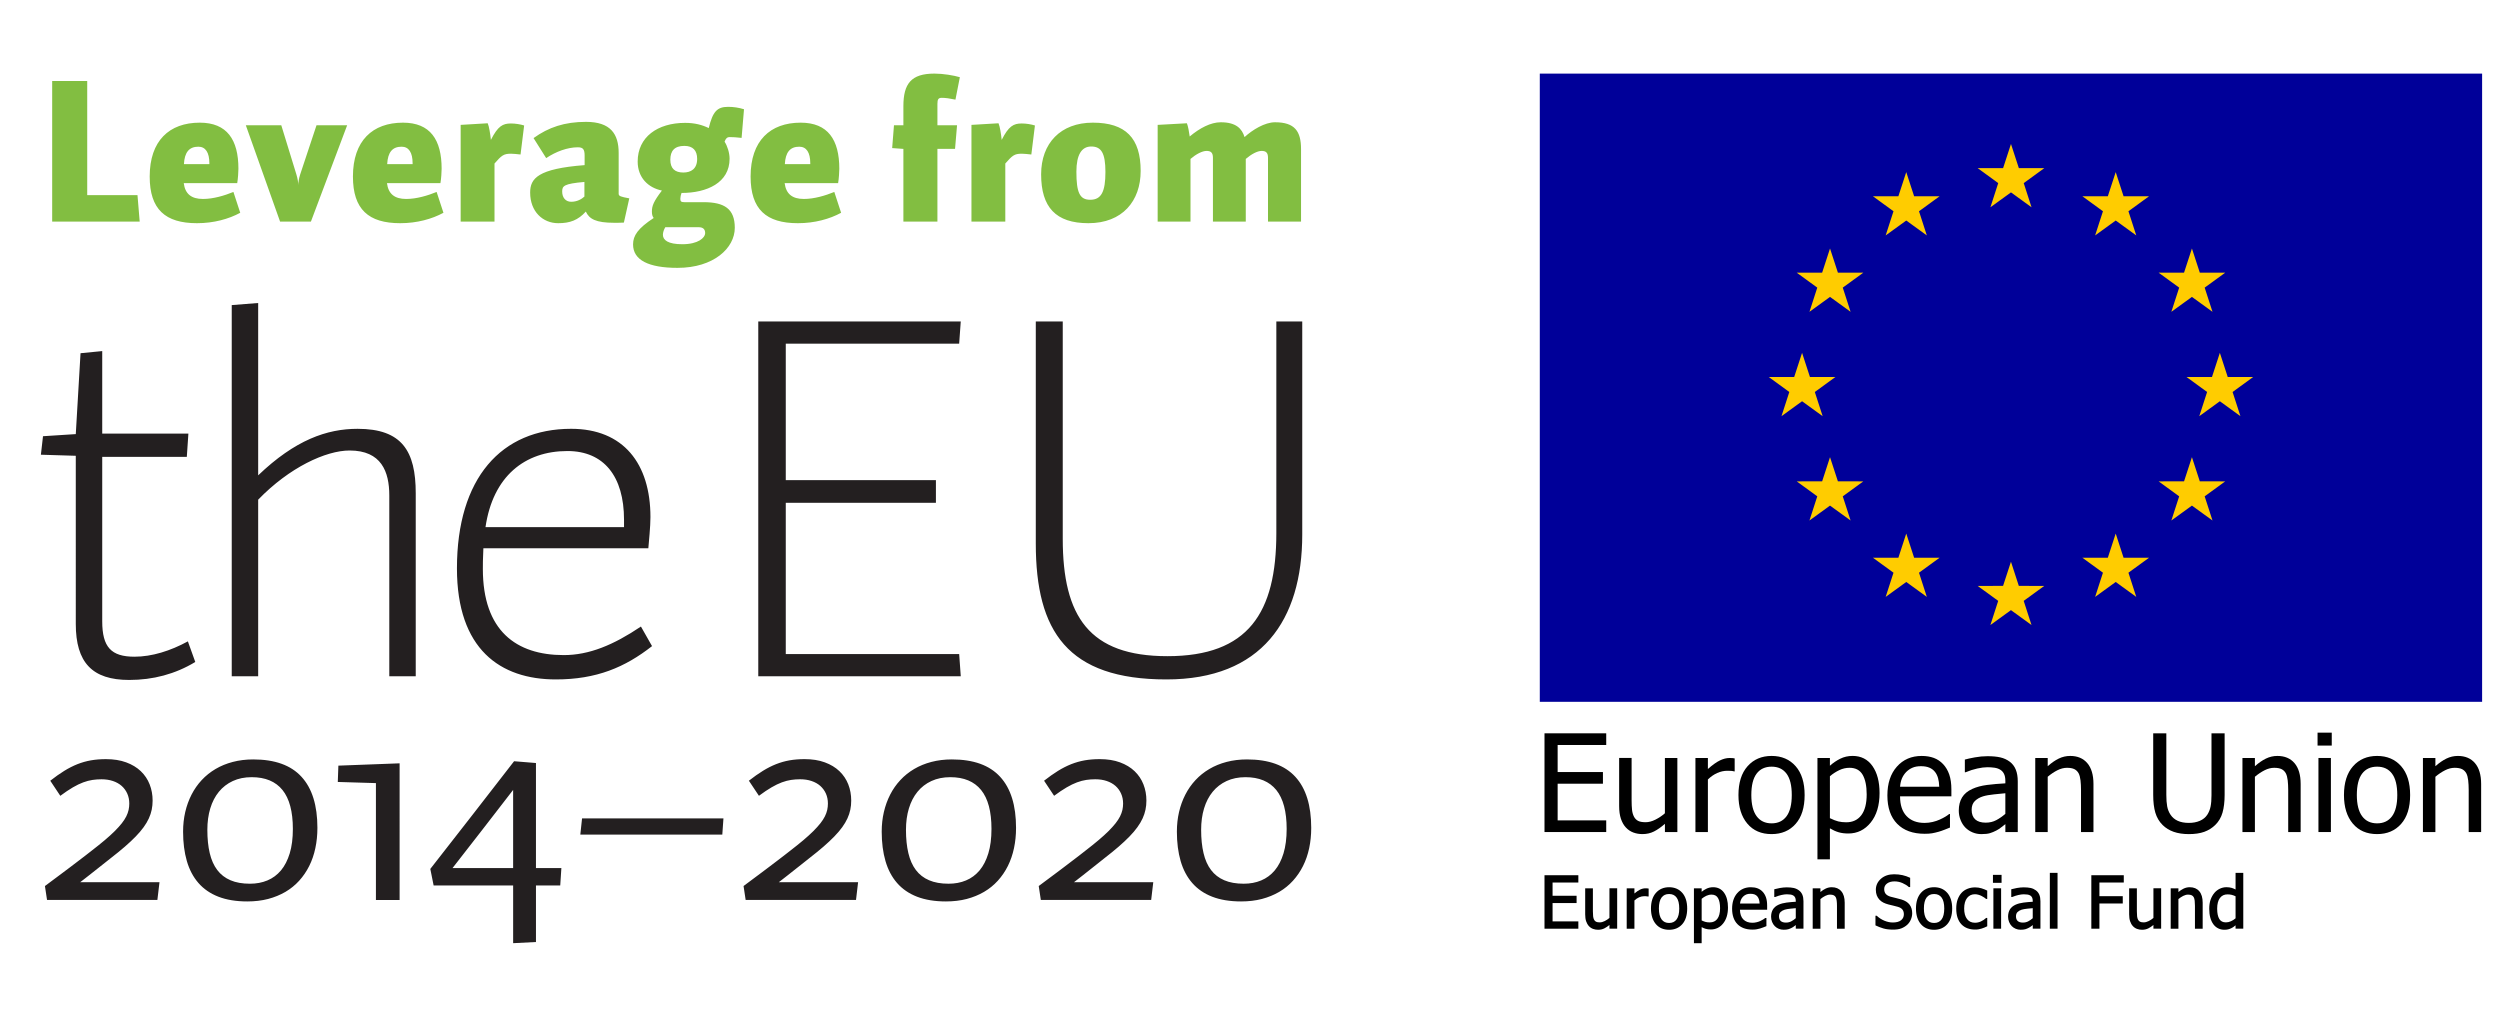 <?xml version="1.0" encoding="utf-8"?>
<!-- Generator: Adobe Illustrator 16.0.3, SVG Export Plug-In . SVG Version: 6.00 Build 0)  -->
<!DOCTYPE svg PUBLIC "-//W3C//DTD SVG 1.1//EN" "http://www.w3.org/Graphics/SVG/1.1/DTD/svg11.dtd">
<svg version="1.1" xmlns="http://www.w3.org/2000/svg" xmlns:xlink="http://www.w3.org/1999/xlink" x="0px" y="0px" width="230px"
	 height="93.543px" viewBox="0 0 230 93.543" enable-background="new 0 0 230 93.543" xml:space="preserve">
<g id="Layer_1">
	<g>
		<rect x="141.661" y="6.772" fill="#000099" width="86.693" height="57.795"/>
		<polygon fill="#FFCC00" points="185.01,13.245 185.734,15.468 188.073,15.47 186.183,16.846 186.902,19.071 185.01,17.699 
			183.116,19.071 183.837,16.846 181.946,15.47 184.285,15.468 		"/>
		<polygon fill="#FFCC00" points="194.645,15.834 195.369,18.057 197.708,18.059 195.816,19.435 196.537,21.66 194.645,20.288 
			192.751,21.66 193.472,19.435 191.581,18.059 193.92,18.057 		"/>
		<polygon fill="#FFCC00" points="201.657,22.861 202.382,25.084 204.721,25.086 202.829,26.462 203.55,28.687 201.657,27.315 
			199.764,28.687 200.484,26.462 198.593,25.086 200.932,25.084 		"/>
		<polygon fill="#FFCC00" points="204.227,32.461 204.951,34.684 207.29,34.686 205.398,36.063 206.119,38.288 204.227,36.915 
			202.333,38.288 203.054,36.063 201.163,34.686 203.502,34.684 		"/>
		<polygon fill="#FFCC00" points="201.657,42.06 202.382,44.284 204.721,44.286 202.829,45.663 203.55,47.887 201.657,46.515 
			199.764,47.887 200.484,45.663 198.593,44.286 200.932,44.284 		"/>
		<polygon fill="#FFCC00" points="194.645,49.087 195.369,51.312 197.708,51.314 195.816,52.689 196.537,54.915 194.645,53.542 
			192.751,54.915 193.472,52.689 191.581,51.314 193.92,51.312 		"/>
		<polygon fill="#FFCC00" points="185.008,51.678 185.732,53.902 188.071,53.904 186.18,55.28 186.9,57.504 185.008,56.132 
			183.114,57.504 183.835,55.28 181.943,53.904 184.282,53.902 		"/>
		<polygon fill="#FFCC00" points="175.375,49.087 176.1,51.312 178.438,51.314 176.548,52.689 177.269,54.915 175.375,53.542 
			173.481,54.915 174.202,52.689 172.311,51.314 174.65,51.312 		"/>
		<polygon fill="#FFCC00" points="168.361,42.06 169.087,44.284 171.426,44.286 169.534,45.663 170.255,47.887 168.361,46.515 
			166.469,47.887 167.189,45.663 165.298,44.286 167.637,44.284 		"/>
		<polygon fill="#FFCC00" points="165.79,32.461 166.515,34.684 168.854,34.686 166.963,36.063 167.684,38.288 165.79,36.915 
			163.896,38.288 164.617,36.063 162.726,34.686 165.065,34.684 		"/>
		<polygon fill="#FFCC00" points="168.361,22.861 169.087,25.084 171.426,25.086 169.534,26.462 170.255,28.687 168.361,27.315 
			166.469,28.687 167.189,26.462 165.298,25.086 167.637,25.084 		"/>
		<polygon fill="#FFCC00" points="175.375,15.834 176.1,18.057 178.438,18.059 176.548,19.435 177.269,21.66 175.375,20.288 
			173.481,21.66 174.202,19.435 172.311,18.059 174.65,18.057 		"/>
		<polygon points="142.094,80.521 142.094,85.441 145.208,85.441 145.208,84.768 142.836,84.768 142.836,83.081 145.046,83.081 
			145.046,82.41 142.836,82.41 142.836,81.193 145.208,81.193 145.208,80.521 		"/>
		<g>
			<path d="M148.069,84.45c-0.132,0.113-0.277,0.21-0.434,0.288c-0.16,0.08-0.312,0.121-0.454,0.121c-0.149,0-0.266-0.02-0.344-0.06
				c-0.075-0.037-0.135-0.099-0.18-0.183c-0.047-0.088-0.077-0.193-0.09-0.313c-0.014-0.123-0.021-0.281-0.021-0.47v-2.109h-0.709
				v2.396c0,0.249,0.028,0.463,0.087,0.637c0.061,0.179,0.145,0.326,0.253,0.443c0.108,0.118,0.237,0.205,0.384,0.259
				c0.144,0.054,0.3,0.08,0.463,0.08c0.214,0,0.41-0.044,0.584-0.133c0.146-0.074,0.301-0.178,0.461-0.309v0.342h0.71v-3.716h-0.71
				V84.45z"/>
			<path d="M151.525,81.729c-0.036-0.004-0.085-0.005-0.148-0.005c-0.163,0-0.333,0.043-0.503,0.126
				c-0.146,0.072-0.316,0.189-0.507,0.35v-0.476h-0.71v3.717h0.71v-2.596c0.135-0.128,0.279-0.227,0.429-0.292
				c0.155-0.068,0.313-0.104,0.469-0.104c0.069,0,0.13,0.002,0.18,0.005c0.047,0.003,0.091,0.01,0.133,0.022l0.097,0.002v-0.728
				l-0.043-0.009C151.591,81.737,151.555,81.732,151.525,81.729"/>
			<path d="M153.557,81.624c-0.498,0-0.904,0.174-1.21,0.519c-0.305,0.344-0.458,0.827-0.458,1.44c0,0.597,0.149,1.076,0.443,1.427
				c0.297,0.353,0.71,0.53,1.225,0.53c0.5,0,0.908-0.172,1.211-0.514c0.301-0.339,0.453-0.825,0.453-1.443
				c0-0.615-0.152-1.101-0.453-1.442C154.466,81.797,154.058,81.624,153.557,81.624 M154.244,84.589
				c-0.163,0.218-0.389,0.324-0.688,0.324c-0.303,0-0.527-0.107-0.69-0.329c-0.164-0.225-0.248-0.562-0.248-1.002
				c0-0.454,0.084-0.794,0.247-1.011c0.163-0.218,0.389-0.322,0.691-0.322c0.302,0,0.527,0.104,0.688,0.322
				c0.163,0.217,0.246,0.557,0.246,1.011C154.491,84.031,154.408,84.371,154.244,84.589"/>
			<path d="M157.608,81.624c-0.226,0-0.437,0.048-0.626,0.143c-0.154,0.075-0.298,0.169-0.43,0.277v-0.319h-0.71v5.048h0.71v-1.477
				c0.121,0.066,0.242,0.117,0.358,0.152c0.144,0.042,0.309,0.063,0.489,0.063c0.453,0,0.835-0.187,1.132-0.555
				c0.294-0.364,0.443-0.86,0.443-1.47c0-0.563-0.12-1.015-0.357-1.351C158.377,81.795,158.038,81.624,157.608,81.624
				 M158.247,83.554c0,0.431-0.085,0.762-0.253,0.981c-0.165,0.22-0.393,0.326-0.694,0.326c-0.141,0-0.269-0.013-0.376-0.041
				c-0.104-0.024-0.228-0.072-0.371-0.14v-1.992c0.134-0.11,0.277-0.203,0.429-0.275c0.152-0.071,0.313-0.109,0.478-0.109
				c0.279,0,0.474,0.104,0.597,0.317C158.183,82.839,158.247,83.154,158.247,83.554"/>
			<path d="M162.163,82.041c-0.132-0.143-0.29-0.248-0.473-0.317c-0.178-0.065-0.384-0.099-0.612-0.099
				c-0.511,0-0.931,0.181-1.248,0.539c-0.314,0.356-0.476,0.84-0.476,1.439c0,0.608,0.166,1.086,0.492,1.419
				s0.789,0.501,1.377,0.501c0.155,0,0.277-0.009,0.373-0.026c0.094-0.017,0.201-0.041,0.328-0.075
				c0.084-0.023,0.18-0.056,0.289-0.1c0.105-0.042,0.193-0.077,0.265-0.105l0.033-0.013v-0.749h-0.105l-0.014,0.011
				c-0.05,0.042-0.111,0.084-0.183,0.127c-0.072,0.047-0.161,0.093-0.272,0.143c-0.1,0.046-0.214,0.083-0.339,0.112
				c-0.126,0.03-0.255,0.046-0.381,0.046c-0.355,0-0.64-0.108-0.841-0.318c-0.191-0.202-0.294-0.498-0.301-0.88h2.502v-0.38
				c0-0.295-0.035-0.546-0.105-0.75C162.401,82.36,162.299,82.184,162.163,82.041 M160.161,82.795
				c0.045-0.107,0.111-0.21,0.196-0.299c0.088-0.088,0.187-0.155,0.294-0.201c0.104-0.046,0.235-0.068,0.391-0.068
				c0.156,0,0.288,0.022,0.394,0.066c0.104,0.045,0.189,0.109,0.253,0.192c0.062,0.078,0.107,0.171,0.142,0.283
				c0.028,0.102,0.047,0.223,0.053,0.358h-1.803C160.095,83.003,160.121,82.892,160.161,82.795"/>
			<path d="M165.505,81.917c-0.139-0.105-0.299-0.18-0.479-0.222c-0.175-0.038-0.39-0.059-0.638-0.059
				c-0.204,0-0.416,0.021-0.632,0.059c-0.226,0.043-0.38,0.078-0.487,0.109l-0.036,0.011v0.706h0.087l0.02-0.005
				c0.186-0.077,0.375-0.138,0.561-0.179c0.186-0.04,0.349-0.062,0.484-0.062c0.116,0,0.229,0.008,0.339,0.023
				c0.104,0.016,0.193,0.045,0.265,0.092c0.071,0.043,0.124,0.103,0.163,0.182s0.06,0.188,0.06,0.321v0.068
				c-0.313,0.019-0.592,0.044-0.85,0.077c-0.28,0.036-0.527,0.103-0.731,0.195c-0.238,0.108-0.414,0.256-0.524,0.44
				c-0.109,0.184-0.167,0.407-0.167,0.665c0,0.167,0.031,0.328,0.091,0.479c0.061,0.151,0.144,0.281,0.245,0.385
				c0.105,0.106,0.229,0.189,0.368,0.247c0.14,0.059,0.289,0.088,0.444,0.088c0.188,0,0.332-0.015,0.437-0.047
				c0.105-0.031,0.213-0.076,0.322-0.133c0.08-0.041,0.164-0.096,0.247-0.162c0.045-0.034,0.083-0.064,0.118-0.092v0.335h0.707
				v-2.524c0-0.23-0.034-0.431-0.101-0.595C165.748,82.155,165.644,82.019,165.505,81.917 M165.211,83.552v0.924
				c-0.127,0.11-0.264,0.206-0.41,0.284c-0.148,0.079-0.311,0.118-0.497,0.118c-0.21,0-0.37-0.049-0.477-0.146
				c-0.104-0.095-0.159-0.24-0.159-0.432c0-0.168,0.05-0.301,0.143-0.392c0.1-0.097,0.229-0.168,0.381-0.217
				c0.133-0.039,0.312-0.071,0.527-0.093C164.912,83.581,165.076,83.565,165.211,83.552"/>
			<path d="M168.525,81.624c-0.204,0-0.4,0.045-0.582,0.135c-0.154,0.075-0.31,0.178-0.464,0.307v-0.341h-0.711v3.716h0.711v-2.726
				c0.146-0.12,0.294-0.219,0.443-0.293c0.151-0.078,0.302-0.117,0.443-0.117c0.145,0,0.259,0.021,0.34,0.063
				c0.079,0.038,0.14,0.098,0.185,0.179c0.042,0.081,0.072,0.191,0.086,0.327c0.018,0.14,0.025,0.294,0.025,0.458v2.109h0.711
				v-2.396c0-0.456-0.105-0.81-0.315-1.052C169.188,81.748,168.896,81.624,168.525,81.624"/>
			<path d="M174.928,82.751c-0.134-0.041-0.3-0.084-0.489-0.128c-0.197-0.047-0.362-0.089-0.499-0.125
				c-0.193-0.053-0.344-0.138-0.444-0.25c-0.099-0.11-0.149-0.263-0.149-0.454c0-0.211,0.084-0.378,0.255-0.508
				c0.176-0.131,0.406-0.198,0.691-0.198c0.256,0,0.503,0.052,0.734,0.153c0.233,0.102,0.428,0.222,0.574,0.357l0.015,0.013h0.119
				v-0.85l-0.027-0.014c-0.209-0.1-0.438-0.18-0.68-0.234c-0.243-0.055-0.505-0.08-0.777-0.08c-0.482,0-0.885,0.136-1.197,0.407
				c-0.314,0.275-0.476,0.618-0.476,1.021c0,0.192,0.03,0.366,0.086,0.514c0.058,0.15,0.14,0.281,0.243,0.392
				c0.105,0.112,0.227,0.203,0.363,0.272c0.134,0.066,0.286,0.124,0.457,0.169c0.187,0.047,0.341,0.085,0.463,0.113
				c0.142,0.032,0.272,0.066,0.406,0.105c0.196,0.055,0.338,0.14,0.427,0.252c0.087,0.111,0.133,0.257,0.133,0.438
				c0,0.225-0.086,0.407-0.254,0.543c-0.171,0.141-0.431,0.211-0.771,0.211c-0.24,0-0.494-0.054-0.755-0.159
				c-0.261-0.107-0.498-0.259-0.702-0.45l-0.015-0.015h-0.116v0.886l0.027,0.015c0.217,0.104,0.452,0.195,0.7,0.269
				c0.251,0.074,0.555,0.11,0.905,0.11c0.299,0,0.551-0.038,0.751-0.116c0.201-0.079,0.384-0.19,0.543-0.334
				c0.143-0.132,0.255-0.294,0.333-0.483c0.08-0.189,0.12-0.382,0.12-0.576c0-0.31-0.081-0.574-0.24-0.788
				C175.523,83.016,175.27,82.857,174.928,82.751"/>
			<path d="M177.938,81.624c-0.499,0-0.906,0.174-1.212,0.519c-0.303,0.344-0.457,0.827-0.457,1.44c0,0.597,0.149,1.076,0.444,1.427
				c0.297,0.353,0.709,0.53,1.225,0.53c0.499,0,0.907-0.172,1.21-0.514c0.301-0.339,0.453-0.825,0.453-1.443
				c0-0.615-0.152-1.101-0.453-1.442C178.847,81.797,178.438,81.624,177.938,81.624 M178.624,84.589
				c-0.163,0.218-0.387,0.324-0.686,0.324c-0.304,0-0.528-0.107-0.691-0.329c-0.165-0.225-0.248-0.562-0.248-1.002
				c0-0.454,0.083-0.794,0.247-1.011c0.163-0.218,0.389-0.322,0.692-0.322c0.302,0,0.525,0.104,0.687,0.322
				c0.164,0.217,0.246,0.557,0.246,1.011C178.871,84.031,178.789,84.371,178.624,84.589"/>
			<path d="M182.299,81.726c-0.188-0.058-0.385-0.087-0.589-0.087c-0.25,0-0.486,0.044-0.703,0.132
				c-0.218,0.088-0.404,0.214-0.552,0.377c-0.146,0.161-0.264,0.364-0.351,0.599c-0.086,0.235-0.13,0.518-0.13,0.84
				c0,0.323,0.041,0.608,0.123,0.851c0.085,0.242,0.205,0.445,0.358,0.604c0.155,0.161,0.341,0.282,0.553,0.361
				c0.211,0.077,0.447,0.117,0.701,0.117c0.131,0,0.241-0.008,0.326-0.024c0.079-0.016,0.168-0.038,0.283-0.07
				c0.072-0.02,0.158-0.051,0.252-0.092c0.091-0.039,0.168-0.074,0.228-0.103l0.029-0.014v-0.766h-0.106l-0.015,0.016
				c-0.133,0.124-0.29,0.227-0.462,0.305c-0.173,0.08-0.356,0.12-0.546,0.12c-0.313,0-0.551-0.11-0.728-0.339
				c-0.176-0.228-0.266-0.553-0.266-0.967c0-0.421,0.093-0.75,0.274-0.979c0.184-0.228,0.419-0.338,0.719-0.338
				c0.103,0,0.209,0.016,0.318,0.047c0.109,0.03,0.206,0.068,0.287,0.111c0.094,0.046,0.174,0.094,0.242,0.14
				c0.059,0.042,0.114,0.083,0.163,0.123l0.014,0.012h0.104v-0.764l-0.027-0.015C182.655,81.849,182.486,81.783,182.299,81.726"/>
			<rect x="183.392" y="81.724" width="0.71" height="3.716"/>
			<rect x="183.351" y="80.487" width="0.793" height="0.733"/>
			<path d="M187.307,81.917c-0.14-0.105-0.3-0.18-0.479-0.222c-0.176-0.038-0.391-0.059-0.639-0.059
				c-0.204,0-0.416,0.021-0.631,0.059c-0.226,0.043-0.381,0.078-0.487,0.109l-0.035,0.011v0.706h0.086l0.02-0.005
				c0.186-0.077,0.374-0.138,0.562-0.179c0.184-0.04,0.347-0.062,0.482-0.062c0.116,0,0.229,0.008,0.34,0.023
				c0.104,0.016,0.193,0.045,0.265,0.092c0.07,0.043,0.123,0.103,0.162,0.182c0.04,0.079,0.06,0.188,0.06,0.321v0.068
				c-0.313,0.019-0.59,0.044-0.849,0.077c-0.28,0.036-0.527,0.103-0.732,0.195c-0.236,0.108-0.414,0.256-0.523,0.44
				c-0.11,0.184-0.166,0.407-0.166,0.665c0,0.167,0.03,0.328,0.091,0.479s0.142,0.281,0.244,0.385
				c0.104,0.106,0.229,0.189,0.369,0.247c0.139,0.059,0.287,0.088,0.442,0.088c0.189,0,0.333-0.015,0.438-0.047
				c0.105-0.031,0.213-0.076,0.321-0.133c0.081-0.041,0.165-0.096,0.249-0.162c0.044-0.034,0.082-0.064,0.116-0.092v0.335h0.707
				v-2.524c0-0.23-0.034-0.431-0.101-0.595C187.55,82.155,187.446,82.019,187.307,81.917 M187.012,83.552v0.924
				c-0.126,0.11-0.264,0.206-0.41,0.284c-0.148,0.079-0.311,0.118-0.497,0.118c-0.21,0-0.37-0.049-0.476-0.146
				c-0.105-0.095-0.159-0.24-0.159-0.432c0-0.168,0.049-0.301,0.144-0.392c0.1-0.097,0.228-0.168,0.379-0.217
				c0.135-0.039,0.312-0.071,0.528-0.093C186.713,83.581,186.877,83.565,187.012,83.552"/>
			<rect x="188.585" y="80.303" width="0.709" height="5.137"/>
			<polygon points="192.403,85.44 193.146,85.44 193.146,83.121 195.294,83.121 195.294,82.449 193.146,82.449 193.146,81.192 
				195.388,81.192 195.388,80.521 192.403,80.521 			"/>
			<path d="M198.116,84.45c-0.133,0.113-0.278,0.21-0.435,0.288c-0.16,0.08-0.312,0.121-0.453,0.121c-0.149,0-0.267-0.02-0.344-0.06
				c-0.075-0.037-0.136-0.099-0.181-0.183c-0.047-0.088-0.076-0.193-0.09-0.313c-0.014-0.123-0.021-0.281-0.021-0.47v-2.109h-0.71
				v2.396c0,0.249,0.03,0.463,0.088,0.637c0.06,0.179,0.145,0.326,0.253,0.443c0.108,0.118,0.238,0.205,0.383,0.259
				c0.144,0.054,0.3,0.08,0.463,0.08c0.215,0,0.411-0.044,0.586-0.133c0.146-0.074,0.301-0.178,0.46-0.309v0.342h0.71v-3.716h-0.71
				V84.45z"/>
			<path d="M201.46,81.624c-0.204,0-0.4,0.045-0.582,0.135c-0.153,0.075-0.31,0.178-0.464,0.307v-0.341h-0.71v3.716h0.71v-2.726
				c0.145-0.12,0.293-0.219,0.442-0.293c0.151-0.078,0.302-0.117,0.444-0.117c0.146,0,0.259,0.021,0.34,0.063
				c0.079,0.038,0.14,0.098,0.185,0.179c0.043,0.081,0.072,0.191,0.087,0.327c0.016,0.14,0.023,0.294,0.023,0.458v2.109h0.711
				v-2.396c0-0.456-0.105-0.81-0.313-1.052C202.124,81.748,201.83,81.624,201.46,81.624"/>
			<path d="M205.672,80.303v1.531c-0.126-0.065-0.246-0.116-0.358-0.149c-0.137-0.041-0.301-0.062-0.485-0.062
				c-0.212,0-0.417,0.048-0.61,0.14c-0.192,0.093-0.358,0.221-0.494,0.383c-0.148,0.177-0.266,0.387-0.35,0.622
				c-0.083,0.236-0.125,0.52-0.125,0.841c0,0.309,0.033,0.585,0.099,0.822c0.065,0.236,0.162,0.441,0.283,0.605
				s0.271,0.29,0.444,0.375c0.173,0.086,0.363,0.128,0.567,0.128c0.124,0,0.237-0.012,0.336-0.034
				c0.096-0.024,0.189-0.058,0.278-0.099c0.098-0.047,0.181-0.096,0.251-0.148c0.048-0.036,0.102-0.079,0.164-0.13v0.312h0.71
				v-5.137H205.672z M205.672,82.457v2.028c-0.132,0.112-0.275,0.203-0.426,0.27c-0.153,0.069-0.31,0.104-0.461,0.104
				c-0.283,0-0.483-0.103-0.61-0.313c-0.131-0.217-0.196-0.535-0.196-0.948c0-0.43,0.086-0.76,0.256-0.984
				c0.168-0.222,0.396-0.331,0.693-0.331c0.135,0,0.263,0.014,0.378,0.041C205.413,82.348,205.537,82.394,205.672,82.457"/>
			<polygon points="142.094,76.548 142.094,67.465 147.773,67.465 147.773,68.539 143.303,68.539 143.303,71.028 147.47,71.028 
				147.47,72.101 143.303,72.101 143.303,75.475 147.773,75.475 147.773,76.548 			"/>
			<path d="M154.319,76.548h-1.146v-0.757c-0.354,0.309-0.69,0.545-1.007,0.705c-0.317,0.16-0.671,0.24-1.062,0.24
				c-0.297,0-0.577-0.048-0.839-0.146c-0.263-0.098-0.49-0.252-0.686-0.464c-0.196-0.211-0.347-0.479-0.455-0.8
				c-0.107-0.32-0.162-0.712-0.162-1.171v-4.423h1.146v3.881c0,0.361,0.014,0.661,0.04,0.898c0.026,0.239,0.087,0.446,0.181,0.627
				c0.093,0.174,0.221,0.302,0.382,0.384c0.159,0.081,0.391,0.121,0.691,0.121c0.281,0,0.58-0.078,0.896-0.237
				c0.318-0.159,0.608-0.354,0.873-0.586v-5.088h1.146V76.548z"/>
			<path d="M159.59,70.966h-0.061c-0.086-0.023-0.176-0.04-0.271-0.046s-0.212-0.009-0.345-0.009c-0.309,0-0.616,0.067-0.921,0.202
				c-0.306,0.134-0.594,0.333-0.866,0.598v4.837h-1.146v-6.814h1.146v1.014c0.418-0.369,0.783-0.633,1.095-0.783
				c0.311-0.153,0.612-0.23,0.905-0.23c0.118,0,0.207,0.003,0.266,0.01c0.059,0.006,0.125,0.016,0.198,0.027V70.966z"/>
			<path d="M166.026,73.145c0,1.146-0.276,2.032-0.83,2.655c-0.552,0.625-1.29,0.937-2.209,0.937c-0.947,0-1.693-0.322-2.234-0.966
				c-0.544-0.646-0.815-1.521-0.815-2.626c0-1.14,0.279-2.024,0.839-2.654c0.559-0.629,1.296-0.945,2.211-0.945
				c0.919,0,1.657,0.315,2.209,0.942C165.75,71.116,166.026,72.001,166.026,73.145 M164.843,73.145c0-0.884-0.161-1.538-0.482-1.968
				s-0.779-0.644-1.373-0.644c-0.597,0-1.058,0.214-1.381,0.644c-0.324,0.43-0.485,1.084-0.485,1.968
				c0,0.854,0.161,1.501,0.485,1.943c0.323,0.44,0.784,0.66,1.381,0.66c0.59,0,1.047-0.216,1.37-0.648
				C164.681,74.667,164.843,74.015,164.843,73.145"/>
			<path d="M172.919,72.961c0,1.134-0.271,2.039-0.814,2.711c-0.543,0.673-1.229,1.01-2.059,1.01c-0.338,0-0.636-0.038-0.896-0.115
				s-0.527-0.197-0.799-0.36v2.854h-1.146v-9.326h1.146v0.713c0.284-0.256,0.601-0.471,0.947-0.644
				c0.349-0.173,0.729-0.26,1.139-0.26c0.78,0,1.391,0.311,1.827,0.928C172.7,71.091,172.919,71.92,172.919,72.961 M171.735,73.09
				c0-0.778-0.124-1.38-0.371-1.81c-0.248-0.429-0.651-0.643-1.209-0.643c-0.324,0-0.639,0.071-0.941,0.216s-0.592,0.33-0.863,0.558
				v3.861c0.301,0.147,0.559,0.247,0.771,0.299c0.213,0.053,0.459,0.079,0.734,0.079c0.594,0,1.056-0.217,1.385-0.651
				C171.57,74.563,171.735,73.927,171.735,73.09"/>
			<path d="M177.068,76.708c-1.087,0-1.93-0.308-2.529-0.919s-0.9-1.481-0.9-2.607c0-1.109,0.291-1.994,0.873-2.65
				s1.342-0.985,2.281-0.985c0.423,0,0.797,0.062,1.123,0.183c0.324,0.122,0.61,0.313,0.854,0.574
				c0.243,0.26,0.432,0.578,0.562,0.954s0.195,0.837,0.195,1.382v0.623h-4.722c0,0.792,0.199,1.398,0.598,1.816
				c0.398,0.419,0.949,0.629,1.653,0.629c0.252,0,0.499-0.029,0.741-0.086c0.242-0.056,0.46-0.13,0.655-0.219
				c0.207-0.094,0.383-0.185,0.524-0.271c0.143-0.087,0.261-0.17,0.354-0.247h0.067v1.25c-0.135,0.053-0.302,0.119-0.5,0.199
				c-0.2,0.078-0.379,0.141-0.538,0.185c-0.223,0.063-0.426,0.109-0.606,0.142S177.344,76.708,177.068,76.708 M178.409,72.382
				c-0.008-0.309-0.045-0.576-0.109-0.8c-0.065-0.223-0.158-0.413-0.28-0.566c-0.135-0.171-0.306-0.302-0.516-0.391
				c-0.209-0.09-0.469-0.135-0.778-0.135c-0.306,0-0.564,0.046-0.777,0.139c-0.214,0.09-0.407,0.224-0.582,0.398
				c-0.17,0.179-0.301,0.378-0.392,0.595c-0.09,0.217-0.146,0.471-0.17,0.76H178.409z"/>
			<path d="M184.492,75.822c-0.095,0.069-0.219,0.166-0.376,0.29c-0.156,0.124-0.308,0.223-0.454,0.296
				c-0.203,0.106-0.4,0.187-0.589,0.244c-0.189,0.057-0.455,0.086-0.796,0.086c-0.28,0-0.548-0.053-0.8-0.159
				c-0.252-0.104-0.474-0.254-0.664-0.444c-0.184-0.188-0.329-0.418-0.439-0.694c-0.11-0.273-0.166-0.563-0.166-0.868
				c0-0.472,0.101-0.874,0.3-1.205s0.515-0.595,0.946-0.789c0.382-0.175,0.833-0.296,1.354-0.364
				c0.521-0.066,1.082-0.116,1.685-0.148v-0.22c0-0.269-0.042-0.485-0.123-0.649c-0.081-0.166-0.194-0.291-0.342-0.382
				c-0.146-0.094-0.324-0.155-0.536-0.187c-0.212-0.03-0.429-0.045-0.653-0.045c-0.264,0-0.575,0.039-0.934,0.119
				c-0.357,0.079-0.714,0.194-1.072,0.345h-0.067V69.88c0.21-0.061,0.515-0.128,0.908-0.2c0.395-0.073,0.784-0.11,1.171-0.11
				c0.468,0,0.863,0.037,1.184,0.11c0.321,0.072,0.611,0.205,0.867,0.396c0.248,0.186,0.433,0.429,0.555,0.726
				s0.183,0.659,0.183,1.086v4.66h-1.14V75.822z M184.492,74.871v-1.892c-0.272,0.025-0.617,0.06-1.034,0.102
				c-0.417,0.043-0.754,0.102-1.011,0.18c-0.305,0.094-0.557,0.237-0.757,0.43c-0.198,0.194-0.299,0.463-0.299,0.809
				c0,0.391,0.111,0.685,0.33,0.885c0.22,0.199,0.541,0.299,0.965,0.299c0.361,0,0.688-0.078,0.981-0.236
				C183.961,75.291,184.235,75.098,184.492,74.871"/>
			<path d="M192.599,76.548h-1.146v-3.88c0-0.313-0.016-0.605-0.046-0.875c-0.031-0.271-0.089-0.487-0.174-0.649
				c-0.094-0.171-0.225-0.298-0.39-0.382c-0.167-0.082-0.396-0.124-0.685-0.124c-0.284,0-0.578,0.075-0.881,0.228
				c-0.303,0.153-0.599,0.351-0.888,0.596v5.087h-1.146v-6.814h1.146v0.757c0.342-0.305,0.679-0.538,1.013-0.701
				c0.333-0.163,0.686-0.244,1.055-0.244c0.671,0,1.197,0.221,1.573,0.662c0.378,0.441,0.568,1.08,0.568,1.919V76.548z"/>
			<path d="M201.376,76.738c-0.532,0-0.997-0.071-1.396-0.21c-0.398-0.141-0.737-0.35-1.02-0.627
				c-0.316-0.316-0.539-0.695-0.67-1.138c-0.129-0.44-0.195-0.984-0.195-1.631v-5.666h1.207v5.666c0,0.419,0.026,0.771,0.079,1.059
				c0.055,0.287,0.158,0.544,0.313,0.771c0.162,0.244,0.383,0.429,0.661,0.555c0.279,0.126,0.62,0.19,1.021,0.19
				c0.379,0,0.714-0.064,1.007-0.19c0.294-0.126,0.521-0.311,0.684-0.555c0.15-0.231,0.253-0.487,0.308-0.769
				c0.056-0.28,0.082-0.625,0.082-1.031v-5.696h1.209v5.666c0,0.631-0.065,1.171-0.192,1.622c-0.129,0.452-0.353,0.834-0.674,1.146
				c-0.29,0.281-0.626,0.491-1.011,0.63C202.403,76.667,201.934,76.738,201.376,76.738"/>
			<path d="M211.661,76.548h-1.146v-3.88c0-0.313-0.016-0.605-0.046-0.875c-0.031-0.271-0.089-0.487-0.174-0.649
				c-0.093-0.171-0.224-0.298-0.39-0.382c-0.167-0.082-0.396-0.124-0.686-0.124c-0.283,0-0.577,0.075-0.88,0.228
				c-0.303,0.153-0.599,0.351-0.888,0.596v5.087h-1.146v-6.814h1.146v0.757c0.342-0.305,0.679-0.538,1.013-0.701
				s0.686-0.244,1.056-0.244c0.67,0,1.196,0.221,1.574,0.662c0.376,0.441,0.566,1.08,0.566,1.919V76.548z"/>
			<path d="M214.521,68.593h-1.306v-1.189h1.306V68.593z M214.443,76.548h-1.146v-6.814h1.146V76.548z"/>
			<path d="M221.732,73.145c0,1.146-0.276,2.032-0.83,2.655c-0.552,0.625-1.289,0.937-2.208,0.937c-0.947,0-1.693-0.322-2.235-0.966
				c-0.543-0.646-0.814-1.521-0.814-2.626c0-1.14,0.279-2.024,0.839-2.654c0.559-0.629,1.295-0.945,2.211-0.945
				c0.919,0,1.656,0.315,2.208,0.942C221.456,71.116,221.732,72.001,221.732,73.145 M220.55,73.145c0-0.884-0.162-1.538-0.483-1.968
				c-0.32-0.43-0.778-0.644-1.372-0.644c-0.597,0-1.058,0.214-1.382,0.644c-0.323,0.43-0.484,1.084-0.484,1.968
				c0,0.854,0.161,1.501,0.484,1.943c0.324,0.44,0.785,0.66,1.382,0.66c0.59,0,1.047-0.216,1.369-0.648
				C220.387,74.667,220.55,74.015,220.55,73.145"/>
			<path d="M228.266,76.548h-1.146v-3.88c0-0.313-0.017-0.605-0.046-0.875c-0.031-0.271-0.089-0.487-0.174-0.649
				c-0.094-0.171-0.225-0.298-0.391-0.382c-0.167-0.082-0.395-0.124-0.685-0.124c-0.283,0-0.577,0.075-0.88,0.228
				c-0.304,0.153-0.6,0.351-0.888,0.596v5.087h-1.146v-6.814h1.146v0.757c0.342-0.305,0.679-0.538,1.012-0.701
				c0.334-0.163,0.687-0.244,1.056-0.244c0.671,0,1.197,0.221,1.574,0.662s0.567,1.08,0.567,1.919V76.548z"/>
		</g>
	</g>
</g>
<g id="Layer_2">
	<g>
		<path fill="#82BE41" d="M4.8,20.387V7.453h3.224v10.501h4.625l0.202,2.432H4.8z M18.12,20.534c-2.911,0-4.348-1.271-4.348-4.293
			c0-3.297,1.806-4.956,4.606-4.956c2.506,0,3.556,1.566,3.556,4.238c0,0.24-0.037,0.921-0.11,1.326h-4.919
			c0.129,0.995,0.7,1.455,1.768,1.455c0.958,0,1.99-0.313,2.801-0.645l0.627,1.917C21.05,20.147,19.668,20.534,18.12,20.534
			 M19.262,15.025c0-0.994-0.351-1.529-1.013-1.529c-0.848,0-1.271,0.516-1.327,1.603h2.34V15.025z M27.276,16.075
			c0.11,0.369,0.166,0.719,0.166,0.958c0-0.24,0.055-0.608,0.166-0.958l1.511-4.55h2.819l-3.334,8.862h-2.837l-3.151-8.862h3.262
			L27.276,16.075z M36.818,20.534c-2.912,0-4.348-1.271-4.348-4.293c0-3.297,1.805-4.956,4.605-4.956
			c2.505,0,3.555,1.566,3.555,4.238c0,0.24-0.036,0.921-0.11,1.326h-4.919c0.129,0.995,0.7,1.455,1.769,1.455
			c0.958,0,1.99-0.313,2.8-0.645l0.627,1.917C39.748,20.147,38.366,20.534,36.818,20.534 M37.96,15.025
			c0-0.994-0.35-1.529-1.013-1.529c-0.848,0-1.271,0.516-1.326,1.603h2.339V15.025z M47.89,14.214
			c-0.369-0.036-0.626-0.073-0.884-0.073c-0.682,0-0.866,0.166-1.511,0.903v5.343h-3.114v-8.898l2.488-0.148
			c0.128,0.276,0.239,0.995,0.294,1.529c0.645-1.271,1.087-1.51,1.842-1.51c0.405,0,0.866,0.074,1.216,0.184L47.89,14.214z
			 M51.353,20.534c-1.418,0-2.579-1.069-2.579-2.819c0-1.309,0.718-2.192,5.011-2.524v-0.885c0-0.589-0.166-0.755-0.626-0.755
			c-0.939,0-2.008,0.387-2.911,0.995l-1.161-1.842c1.382-0.995,2.855-1.493,4.827-1.493c2.248,0,3.003,1.105,3.003,2.856v3.758
			c0,0.221,0.185,0.277,0.977,0.424l-0.497,2.23c-0.332,0.018-0.627,0.018-0.885,0.018c-1.695,0-2.303-0.35-2.616-1.032
			C53.177,20.258,52.44,20.534,51.353,20.534 M51.721,17.623c0,0.553,0.313,0.94,0.829,0.94c0.535,0,0.958-0.24,1.216-0.479v-1.345
			C51.869,16.904,51.721,17.107,51.721,17.623 M68.227,12.686c-0.479-0.055-0.811-0.074-1.087-0.074
			c-0.257,0-0.368,0.128-0.479,0.424c0.258,0.387,0.461,1.032,0.461,1.566c0,2.211-2.082,3.15-4.421,3.15
			c-0.056,0.129-0.111,0.387-0.111,0.534c0,0.24,0.074,0.314,0.369,0.314h1.768c1.916,0,2.874,0.607,2.874,2.358
			c0,1.86-1.935,3.685-5.268,3.685c-2.672,0-4.091-0.719-4.091-2.156c0-0.811,0.442-1.474,1.897-2.432
			c-0.11-0.147-0.165-0.313-0.165-0.59c0-0.534,0.165-0.939,0.921-1.934c-1.253-0.257-2.229-1.179-2.229-2.671
			c0-2.248,1.824-3.556,4.366-3.556c0.885,0,1.566,0.185,2.173,0.479c0.369-1.529,0.774-1.954,1.788-1.954
			c0.479,0,0.994,0.074,1.455,0.222L68.227,12.686z M64.285,20.903h-3.076c-0.129,0.203-0.222,0.479-0.222,0.699
			c0,0.48,0.461,0.867,1.787,0.867c1.456,0,2.1-0.59,2.1-1.032C64.875,21.161,64.746,20.903,64.285,20.903 M62.959,13.422
			c-0.903,0-1.289,0.461-1.289,1.271c0,0.829,0.441,1.179,1.197,1.179c0.699,0,1.271-0.332,1.271-1.253
			C64.138,13.846,63.751,13.422,62.959,13.422 M73.404,20.534c-2.911,0-4.349-1.271-4.349-4.293c0-3.297,1.807-4.956,4.606-4.956
			c2.505,0,3.555,1.566,3.555,4.238c0,0.24-0.037,0.921-0.11,1.326h-4.919c0.13,0.995,0.7,1.455,1.769,1.455
			c0.958,0,1.99-0.313,2.8-0.645l0.627,1.917C76.333,20.147,74.951,20.534,73.404,20.534 M74.545,15.025
			c0-0.994-0.349-1.529-1.012-1.529c-0.848,0-1.271,0.516-1.327,1.603h2.339V15.025z M87.901,9.167C87.384,9.056,86.98,9,86.648,9
			c-0.313,0-0.405,0.129-0.405,0.553v1.971h1.806l-0.185,2.174h-1.621v6.688h-3.131v-6.688l-1.032-0.074l0.166-2.1h0.866v-1.75
			c0-2.082,0.719-3.003,2.855-3.003c0.811,0,1.787,0.167,2.34,0.332L87.901,9.167z M94.883,14.214
			c-0.369-0.036-0.626-0.073-0.884-0.073c-0.682,0-0.865,0.166-1.511,0.903v5.343h-3.114v-8.898l2.488-0.148
			c0.129,0.276,0.239,0.995,0.294,1.529c0.645-1.271,1.087-1.51,1.843-1.51c0.405,0,0.865,0.074,1.215,0.184L94.883,14.214z
			 M100.133,20.534c-3.003,0-4.349-1.475-4.349-4.496c0-2.855,1.788-4.753,4.754-4.753c3.021,0,4.403,1.419,4.403,4.44
			C104.941,18.489,103.265,20.534,100.133,20.534 M100.391,13.478c-0.866,0-1.363,0.736-1.363,2.321c0,1.935,0.313,2.58,1.271,2.58
			c1.033,0,1.4-0.755,1.4-2.561C101.698,14.068,101.312,13.478,100.391,13.478 M116.656,14.51c0-0.479-0.203-0.626-0.589-0.626
			c-0.387,0-0.939,0.295-1.456,0.736v5.767h-3.021V14.51c0-0.479-0.203-0.626-0.59-0.626s-0.958,0.295-1.474,0.736v5.767h-3.021
			v-8.898l2.689-0.148c0.111,0.276,0.203,0.793,0.259,1.216c0.921-0.773,1.934-1.308,2.855-1.308c1.419,0,1.954,0.59,2.191,1.363
			c0.72-0.663,1.861-1.363,2.802-1.363c1.823,0,2.395,0.83,2.395,2.469v6.669h-3.04V14.51z"/>
		<path fill="#231F20" d="M17.965,60.902c-1.849,1.119-3.891,1.654-6.08,1.654c-3.405,0-4.913-1.604-4.913-5.156V41.932l-3.21-0.098
			l0.194-1.702l3.016-0.194l0.437-7.442L9.405,32.3v7.589h7.927l-0.145,2.14H9.405v15.129c0,2.382,0.826,3.259,2.967,3.259
			c1.605,0,3.307-0.536,4.913-1.411L17.965,60.902z M35.815,62.215V45.58c0-2.188-0.729-4.134-3.648-4.134
			c-2.188,0-5.545,1.557-8.415,4.523v16.246H21.32V28.069l2.432-0.194v15.857c3.405-3.259,6.323-4.281,9.145-4.281
			c4.086,0,5.351,2.044,5.351,5.936v16.829H35.815z M51.135,62.508c-5.107,0-9.096-2.773-9.096-10.215
			c0-8.318,4.086-12.843,10.506-12.843c4.816,0,7.296,3.211,7.296,8.124c0,0.875-0.146,2.285-0.194,2.869H44.471
			c-0.048,0.974-0.048,1.509-0.048,1.897c0,5.691,3.064,7.929,7.442,7.929c2.335,0,4.572-0.925,7.101-2.627l1.022,1.801
			C57.508,61.388,54.881,62.508,51.135,62.508 M57.41,47.818c0-3.989-1.849-6.323-5.205-6.323c-3.939,0-6.858,2.334-7.54,7.004
			H57.41V47.818z M69.761,62.215V29.577h18.628l-0.146,2.043H72.291V44.17h13.813v2.09H72.291v13.912h15.953l0.146,2.043H69.761z
			 M107.308,62.508c-9.096,0-12.015-4.428-12.015-12.501V29.577h2.48v19.992c0,7.15,2.433,10.799,9.63,10.799
			c7.443,0,10.02-3.988,10.02-11.334V29.577h2.384v19.603C119.808,57.06,116.063,62.508,107.308,62.508 M7.674,80.933
			C7.82,80.82,7.988,80.69,8.179,80.54c0.19-0.151,0.393-0.312,0.608-0.48c0.214-0.166,0.416-0.327,0.604-0.478
			c0.19-0.15,0.355-0.283,0.499-0.395c0.145-0.114,0.24-0.19,0.29-0.23c0.491-0.38,0.928-0.736,1.308-1.065
			c0.382-0.33,0.714-0.644,1-0.938c0.286-0.295,0.527-0.577,0.724-0.851c0.197-0.271,0.357-0.54,0.479-0.807
			c0.123-0.267,0.21-0.533,0.266-0.801c0.055-0.269,0.083-0.55,0.083-0.841c0-0.531-0.092-1.029-0.274-1.492
			c-0.18-0.463-0.452-0.865-0.813-1.212c-0.362-0.346-0.811-0.616-1.346-0.813c-0.536-0.198-1.158-0.296-1.868-0.296
			c-0.492,0-0.95,0.038-1.376,0.111c-0.425,0.076-0.838,0.193-1.242,0.352C6.719,70.465,6.315,70.67,5.91,70.92
			s-0.834,0.553-1.285,0.907l0.923,1.388c0.429-0.318,0.815-0.577,1.155-0.776c0.342-0.199,0.66-0.353,0.954-0.461
			c0.295-0.109,0.577-0.184,0.848-0.224c0.269-0.04,0.546-0.06,0.83-0.06c0.385,0,0.736,0.053,1.055,0.159
			c0.315,0.107,0.584,0.258,0.806,0.454c0.222,0.199,0.393,0.435,0.515,0.709c0.122,0.275,0.183,0.578,0.183,0.91
			c0,0.198-0.021,0.396-0.063,0.588c-0.042,0.191-0.113,0.391-0.215,0.596c-0.103,0.203-0.239,0.414-0.412,0.634
			c-0.174,0.219-0.388,0.457-0.645,0.715c-0.257,0.255-0.563,0.534-0.917,0.833c-0.354,0.299-0.764,0.628-1.229,0.986
			c-0.173,0.138-0.367,0.288-0.582,0.453c-0.215,0.163-0.439,0.334-0.671,0.512c-0.232,0.177-0.469,0.354-0.707,0.538
			c-0.24,0.181-0.473,0.356-0.698,0.524c-0.527,0.395-1.067,0.796-1.622,1.21l0.193,1.281h10.152l0.194-1.633H7.375
			C7.428,81.124,7.527,81.046,7.674,80.933 M23.296,69.867c-0.674,0-1.3,0.077-1.88,0.23c-0.582,0.152-1.109,0.369-1.586,0.65
			c-0.477,0.282-0.901,0.62-1.273,1.02s-0.683,0.846-0.936,1.34s-0.445,1.024-0.579,1.597c-0.132,0.572-0.198,1.175-0.198,1.808
			c0,1.006,0.114,1.906,0.345,2.702c0.23,0.794,0.586,1.468,1.067,2.02c0.48,0.552,1.093,0.973,1.836,1.262
			c0.745,0.289,1.631,0.436,2.658,0.436c0.691,0,1.329-0.075,1.914-0.228c0.585-0.155,1.116-0.373,1.595-0.652
			c0.476-0.281,0.9-0.624,1.265-1.026c0.365-0.403,0.673-0.855,0.924-1.355c0.25-0.5,0.438-1.047,0.563-1.639
			c0.127-0.591,0.19-1.215,0.19-1.87c0-2.07-0.487-3.635-1.462-4.696C26.766,70.399,25.285,69.867,23.296,69.867 M26.654,78.512
			c-0.193,0.631-0.461,1.156-0.808,1.568c-0.345,0.41-0.761,0.719-1.245,0.92c-0.485,0.203-1.021,0.302-1.605,0.302
			c-0.7,0-1.298-0.105-1.794-0.319c-0.495-0.211-0.902-0.526-1.216-0.943c-0.314-0.415-0.545-0.932-0.691-1.552
			c-0.146-0.617-0.219-1.331-0.219-2.143c0-0.722,0.09-1.379,0.269-1.973c0.179-0.593,0.443-1.103,0.791-1.528
			c0.349-0.425,0.776-0.755,1.283-0.99c0.506-0.235,1.085-0.353,1.737-0.353c1.253,0,2.199,0.395,2.833,1.18
			c0.636,0.787,0.954,1.981,0.954,3.584C26.943,77.129,26.847,77.88,26.654,78.512 M31.077,71.94l3.508,0.106v10.751h2.179V70.226
			l-5.634,0.213L31.077,71.94z M49.309,70.198l-2.013-0.165c-1.281,1.661-2.564,3.316-3.851,4.964
			c-1.288,1.648-2.573,3.296-3.857,4.944l0.306,1.521h7.315v5.31l2.1-0.107v-5.202h2.233l0.105-1.603h-2.339V70.198z M47.209,79.86
			h-5.575c0.944-1.203,1.875-2.402,2.797-3.595c0.921-1.191,1.847-2.389,2.777-3.593V79.86z M53.389,76.785h13.063l0.105-1.494
			H53.549L53.389,76.785z M71.947,80.933c0.146-0.113,0.314-0.243,0.506-0.394c0.19-0.151,0.393-0.312,0.606-0.48
			c0.217-0.166,0.417-0.327,0.606-0.478c0.188-0.15,0.354-0.283,0.498-0.395c0.143-0.114,0.239-0.19,0.289-0.23
			c0.491-0.38,0.926-0.736,1.308-1.065c0.381-0.33,0.713-0.644,1-0.938c0.285-0.295,0.527-0.577,0.725-0.851
			c0.196-0.271,0.355-0.54,0.478-0.807c0.123-0.267,0.211-0.533,0.266-0.801c0.058-0.269,0.083-0.55,0.083-0.841
			c0-0.531-0.09-1.029-0.271-1.492s-0.452-0.865-0.813-1.212c-0.361-0.346-0.81-0.616-1.347-0.813
			c-0.534-0.198-1.158-0.296-1.867-0.296c-0.49,0-0.95,0.038-1.375,0.111c-0.425,0.076-0.84,0.193-1.242,0.352
			c-0.403,0.161-0.808,0.366-1.212,0.616c-0.406,0.25-0.835,0.553-1.288,0.907l0.925,1.388c0.43-0.318,0.815-0.577,1.157-0.776
			c0.341-0.199,0.658-0.353,0.952-0.461c0.295-0.109,0.577-0.184,0.848-0.224s0.547-0.06,0.83-0.06c0.386,0,0.737,0.053,1.052,0.159
			c0.318,0.107,0.587,0.258,0.809,0.454c0.22,0.199,0.393,0.435,0.516,0.709c0.121,0.275,0.182,0.578,0.182,0.91
			c0,0.198-0.021,0.396-0.063,0.588s-0.113,0.391-0.216,0.596c-0.102,0.203-0.239,0.414-0.411,0.634
			c-0.173,0.219-0.389,0.457-0.645,0.715c-0.258,0.255-0.563,0.534-0.917,0.833c-0.354,0.299-0.765,0.628-1.229,0.986
			c-0.173,0.138-0.366,0.288-0.582,0.453c-0.215,0.163-0.438,0.334-0.67,0.512c-0.235,0.177-0.47,0.354-0.709,0.538
			c-0.238,0.181-0.471,0.356-0.697,0.524c-0.527,0.395-1.067,0.796-1.622,1.21l0.193,1.281h10.153l0.192-1.633h-7.294
			C71.703,81.124,71.802,81.046,71.947,80.933 M87.568,69.867c-0.673,0-1.3,0.077-1.88,0.23c-0.58,0.152-1.108,0.369-1.584,0.65
			c-0.477,0.282-0.9,0.62-1.272,1.02s-0.686,0.846-0.937,1.34c-0.253,0.494-0.445,1.024-0.578,1.597
			c-0.134,0.572-0.2,1.175-0.2,1.808c0,1.006,0.115,1.906,0.346,2.702c0.23,0.794,0.586,1.468,1.067,2.02s1.091,0.973,1.836,1.262
			c0.745,0.289,1.631,0.436,2.656,0.436c0.693,0,1.331-0.075,1.916-0.228c0.585-0.155,1.116-0.373,1.594-0.652
			c0.479-0.281,0.901-0.624,1.267-1.026c0.365-0.403,0.674-0.855,0.924-1.355c0.249-0.5,0.438-1.047,0.564-1.639
			c0.126-0.591,0.189-1.215,0.189-1.87c0-2.07-0.486-3.635-1.462-4.696C91.039,70.399,89.557,69.867,87.568,69.867 M90.926,78.512
			c-0.192,0.631-0.461,1.156-0.808,1.568c-0.346,0.41-0.76,0.719-1.246,0.92c-0.483,0.203-1.019,0.302-1.604,0.302
			c-0.699,0-1.297-0.105-1.793-0.319c-0.497-0.211-0.901-0.526-1.216-0.943c-0.313-0.415-0.544-0.932-0.69-1.552
			c-0.146-0.617-0.22-1.331-0.22-2.143c0-0.722,0.09-1.379,0.27-1.973c0.18-0.593,0.442-1.103,0.791-1.528
			c0.346-0.425,0.774-0.755,1.281-0.99c0.51-0.235,1.087-0.353,1.738-0.353c1.254,0,2.197,0.395,2.833,1.18
			c0.637,0.787,0.954,1.981,0.954,3.584C91.215,77.129,91.12,77.88,90.926,78.512 M99.103,80.933
			c0.146-0.113,0.314-0.243,0.506-0.394c0.189-0.151,0.393-0.312,0.607-0.48c0.215-0.166,0.417-0.327,0.604-0.478
			c0.188-0.15,0.354-0.283,0.497-0.395c0.145-0.114,0.241-0.19,0.289-0.23c0.493-0.38,0.929-0.736,1.31-1.065
			c0.382-0.33,0.715-0.644,1.001-0.938c0.286-0.295,0.527-0.577,0.723-0.851c0.198-0.271,0.356-0.54,0.479-0.807
			s0.21-0.533,0.266-0.801c0.057-0.269,0.084-0.55,0.084-0.841c0-0.531-0.092-1.029-0.273-1.492s-0.452-0.865-0.813-1.212
			c-0.362-0.346-0.811-0.616-1.346-0.813c-0.536-0.198-1.158-0.296-1.867-0.296c-0.491,0-0.95,0.038-1.375,0.111
			c-0.425,0.076-0.839,0.193-1.243,0.352c-0.402,0.161-0.807,0.366-1.213,0.616c-0.404,0.25-0.833,0.553-1.285,0.907l0.924,1.388
			c0.43-0.318,0.814-0.577,1.156-0.776s0.658-0.353,0.952-0.461c0.296-0.109,0.577-0.184,0.849-0.224
			c0.271-0.04,0.546-0.06,0.83-0.06c0.386,0,0.736,0.053,1.053,0.159c0.317,0.107,0.586,0.258,0.809,0.454
			c0.222,0.199,0.393,0.435,0.514,0.709c0.123,0.275,0.184,0.578,0.184,0.91c0,0.198-0.021,0.396-0.063,0.588
			c-0.043,0.191-0.115,0.391-0.217,0.596c-0.103,0.203-0.239,0.414-0.412,0.634c-0.173,0.219-0.389,0.457-0.645,0.715
			c-0.257,0.255-0.563,0.534-0.918,0.833c-0.354,0.299-0.763,0.628-1.229,0.986c-0.171,0.138-0.365,0.288-0.58,0.453
			c-0.216,0.163-0.439,0.334-0.673,0.512c-0.231,0.177-0.467,0.354-0.706,0.538c-0.239,0.181-0.472,0.356-0.696,0.524
			c-0.528,0.395-1.069,0.796-1.623,1.21l0.193,1.281h10.152l0.193-1.633h-7.295C98.855,81.124,98.956,81.046,99.103,80.933
			 M114.724,69.867c-0.673,0-1.301,0.077-1.88,0.23c-0.582,0.152-1.11,0.369-1.584,0.65c-0.477,0.282-0.902,0.62-1.273,1.02
			c-0.372,0.399-0.685,0.846-0.937,1.34c-0.253,0.494-0.446,1.024-0.579,1.597c-0.132,0.572-0.198,1.175-0.198,1.808
			c0,1.006,0.115,1.906,0.345,2.702c0.23,0.794,0.587,1.468,1.067,2.02s1.092,0.973,1.837,1.262c0.744,0.289,1.63,0.436,2.659,0.436
			c0.689,0,1.327-0.075,1.912-0.228c0.584-0.155,1.116-0.373,1.595-0.652c0.479-0.281,0.9-0.624,1.265-1.026
			c0.366-0.403,0.675-0.855,0.925-1.355c0.251-0.5,0.439-1.047,0.566-1.639c0.125-0.591,0.188-1.215,0.188-1.87
			c0-2.07-0.486-3.635-1.461-4.696C118.194,70.399,116.713,69.867,114.724,69.867 M118.082,78.512
			c-0.192,0.631-0.463,1.156-0.807,1.568c-0.346,0.41-0.762,0.719-1.246,0.92c-0.485,0.203-1.021,0.302-1.604,0.302
			c-0.699,0-1.298-0.105-1.794-0.319c-0.496-0.211-0.902-0.526-1.216-0.943c-0.315-0.415-0.545-0.932-0.69-1.552
			c-0.146-0.617-0.22-1.331-0.22-2.143c0-0.722,0.09-1.379,0.27-1.973c0.179-0.593,0.443-1.103,0.791-1.528
			c0.348-0.425,0.775-0.755,1.282-0.99c0.507-0.235,1.087-0.353,1.736-0.353c1.254,0,2.198,0.395,2.835,1.18
			c0.636,0.787,0.954,1.981,0.954,3.584C118.372,77.129,118.274,77.88,118.082,78.512"/>
	</g>
</g>
</svg>
